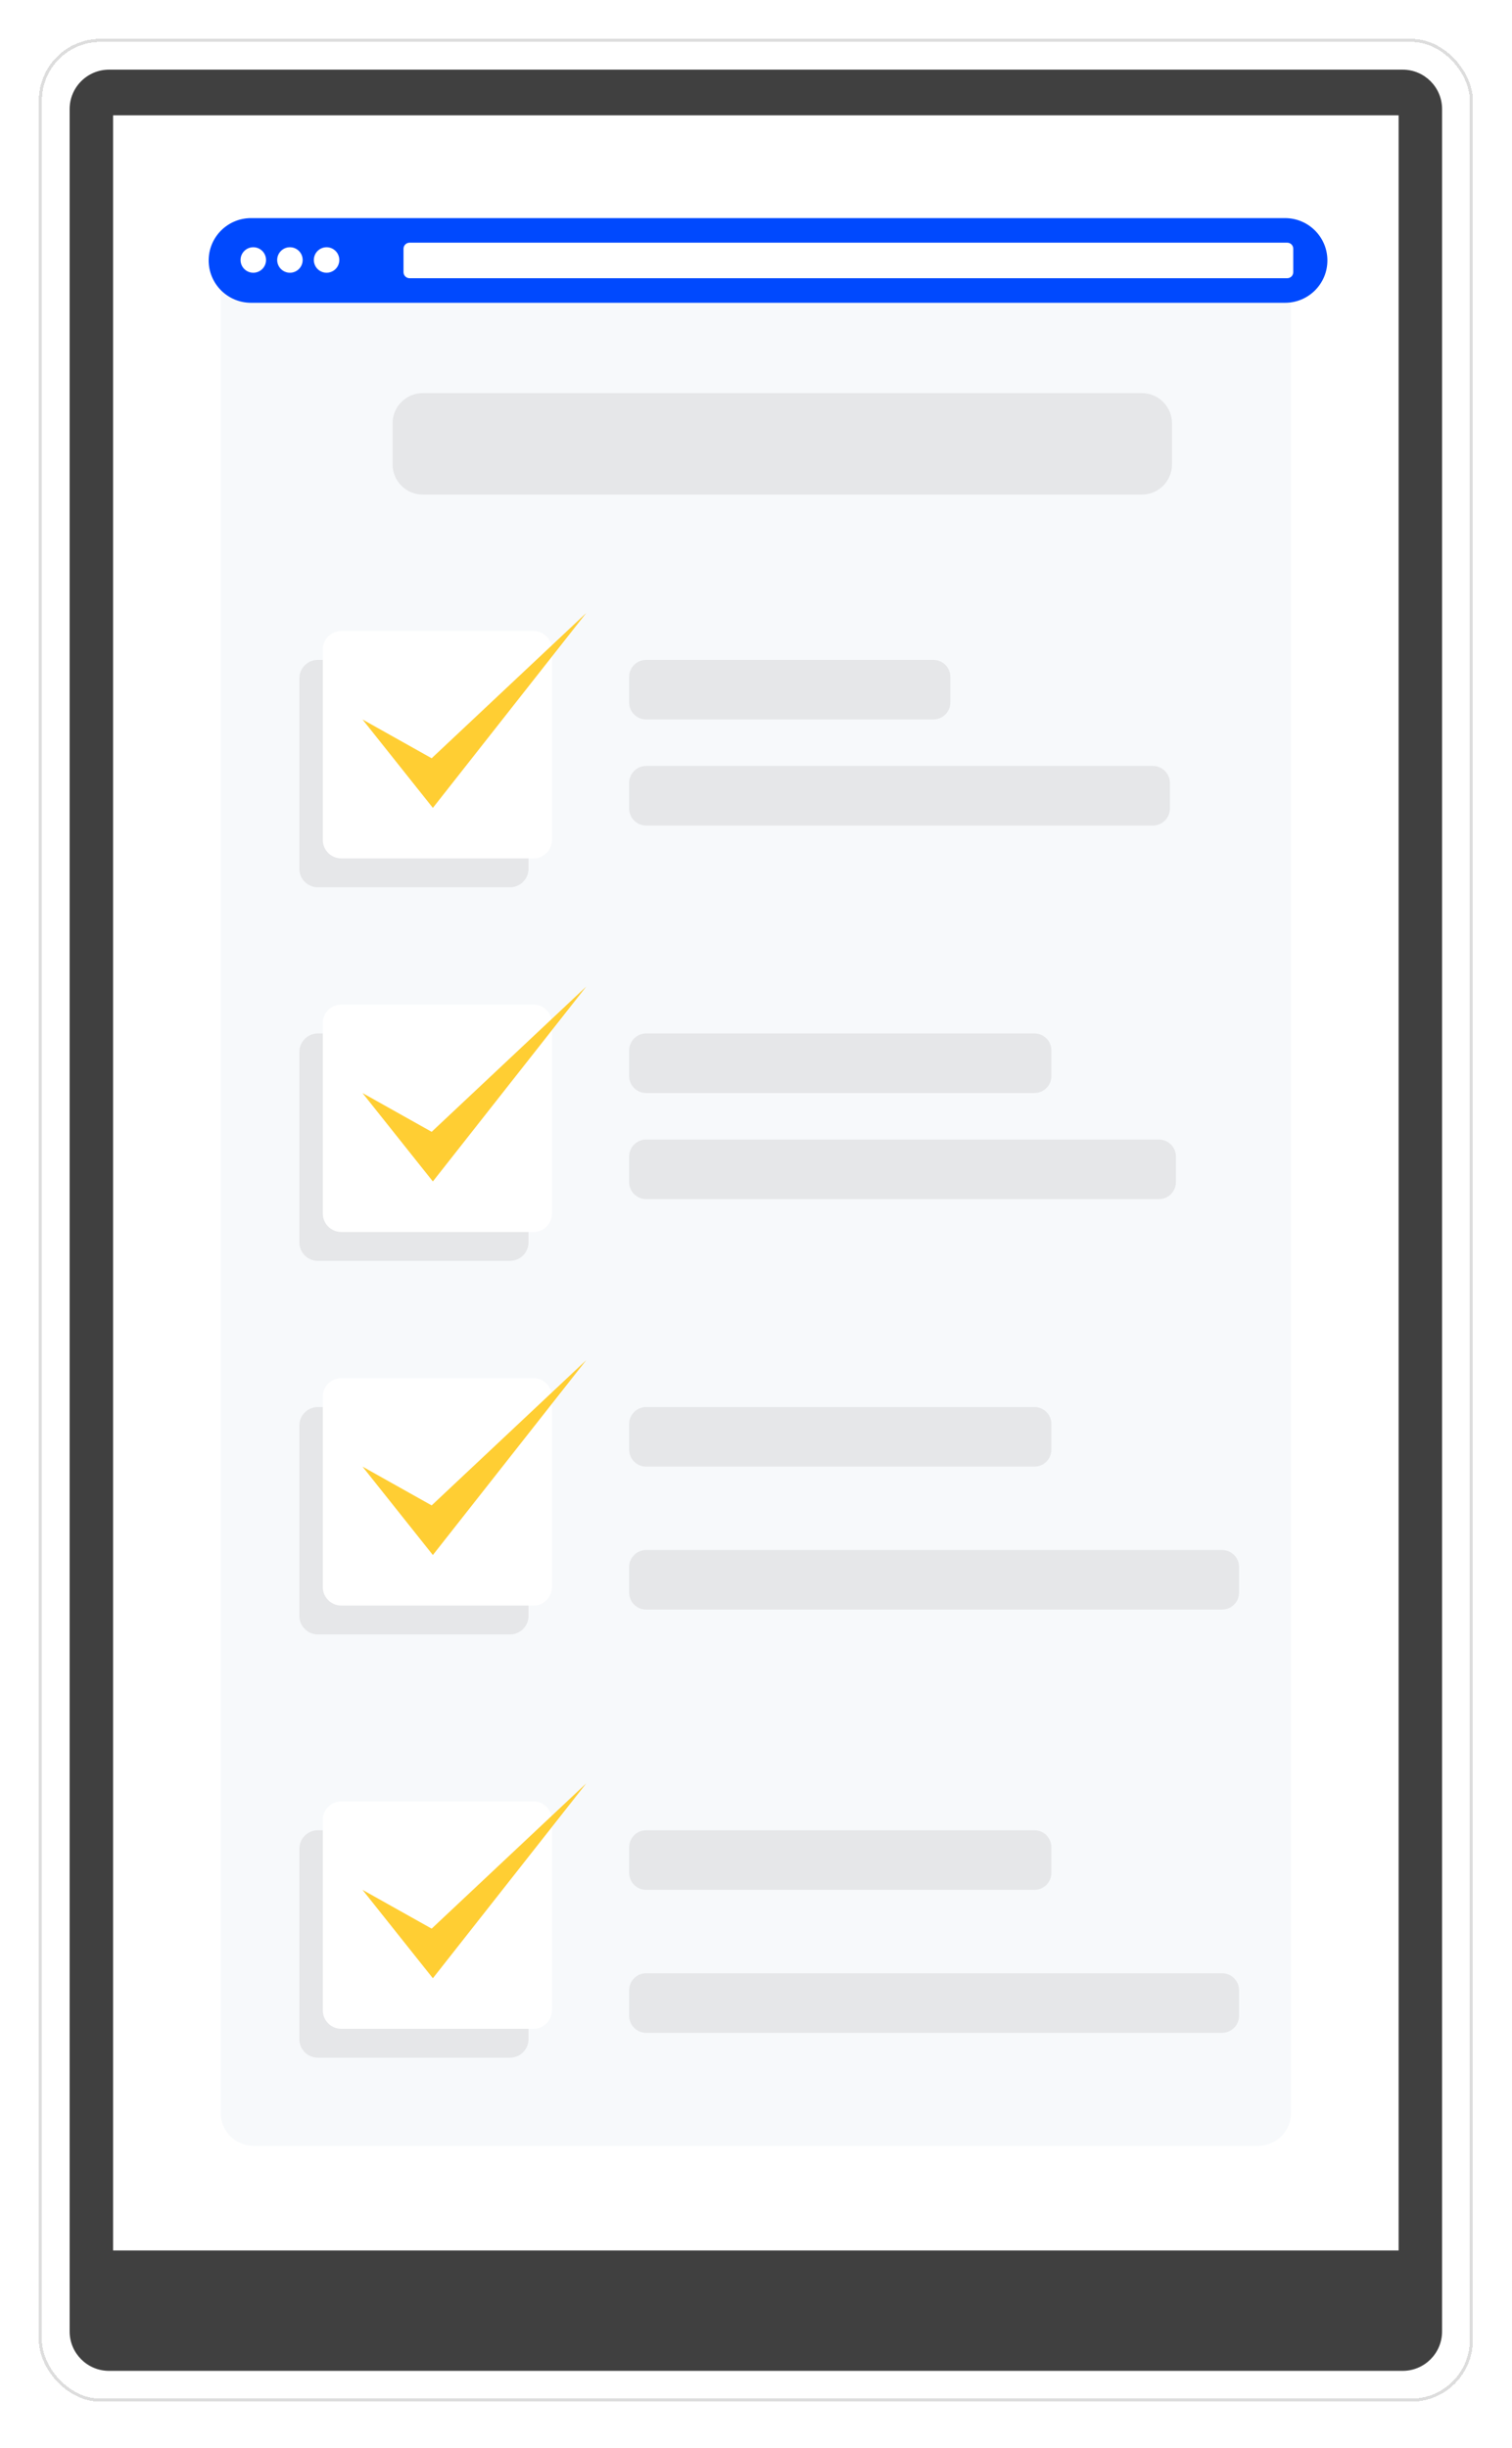 <svg width="160" height="259" viewBox="0 0 160 259" fill="none" xmlns="http://www.w3.org/2000/svg">
<g filter="url(#filter0_d_8650_9709)">
<rect x="4.108" y="2.804" width="151.753" height="250" rx="6.522" fill="white" shape-rendering="crispEdges"/>
<rect x="4.271" y="2.967" width="151.427" height="249.674" rx="6.359" stroke="#1D1D20" stroke-opacity="0.15" stroke-width="0.326" shape-rendering="crispEdges"/>
<g clip-path="url(#clip0_8650_9709)">
<path d="M148.429 6.065H11.541C9.237 6.065 7.369 7.933 7.369 10.237V245.371C7.369 247.675 9.237 249.543 11.541 249.543H148.429C150.733 249.543 152.601 247.675 152.601 245.371V10.237C152.601 7.933 150.733 6.065 148.429 6.065Z" fill="#404040"/>
<path d="M148.002 10.898H11.967V236.804H148.002V10.898Z" fill="white"/>
<path d="M136.613 222.258V25.444C136.613 23.523 135.056 21.966 133.135 21.966L26.835 21.966C24.914 21.966 23.357 23.523 23.357 25.444L23.357 222.258C23.357 224.179 24.914 225.737 26.835 225.737H133.135C135.056 225.737 136.613 224.179 136.613 222.258Z" fill="#F7F9FB"/>
<g style="mix-blend-mode:multiply">
<path d="M53.968 68.516H33.636C32.554 68.516 31.677 69.393 31.677 70.475V90.616C31.677 91.698 32.554 92.575 33.636 92.575H53.968C55.05 92.575 55.927 91.698 55.927 90.616V70.475C55.927 69.393 55.05 68.516 53.968 68.516Z" fill="#1D1D20" fill-opacity="0.08"/>
</g>
<path d="M56.45 65.46H36.117C35.035 65.46 34.158 66.337 34.158 67.419V87.561C34.158 88.642 35.035 89.519 36.117 89.519H56.45C57.532 89.519 58.409 88.642 58.409 87.561V67.419C58.409 66.337 57.532 65.46 56.45 65.46Z" fill="white"/>
<path d="M38.359 74.817L45.806 84.174L62.037 63.551L45.678 78.923L38.359 74.817Z" fill="#FFCE33"/>
<path d="M98.77 68.516H68.373C67.381 68.516 66.577 69.32 66.577 70.311V73.022C66.577 74.013 67.381 74.817 68.373 74.817H98.77C99.761 74.817 100.565 74.013 100.565 73.022V70.311C100.565 69.32 99.761 68.516 98.77 68.516Z" fill="#1D1D20" fill-opacity="0.08"/>
<g style="mix-blend-mode:multiply">
<path d="M53.968 108.042H33.636C32.554 108.042 31.677 108.918 31.677 110V130.142C31.677 131.224 32.554 132.101 33.636 132.101H53.968C55.05 132.101 55.927 131.224 55.927 130.142V110C55.927 108.918 55.05 108.042 53.968 108.042Z" fill="#1D1D20" fill-opacity="0.08"/>
</g>
<path d="M56.45 104.987H36.117C35.035 104.987 34.158 105.864 34.158 106.946V127.087C34.158 128.169 35.035 129.046 36.117 129.046H56.45C57.532 129.046 58.409 128.169 58.409 127.087V106.946C58.409 105.864 57.532 104.987 56.45 104.987Z" fill="white"/>
<path d="M38.359 114.343L45.806 123.699L62.037 103.077L45.678 118.447L38.359 114.343Z" fill="#FFCE33"/>
<path d="M109.463 108.042H68.373C67.381 108.042 66.577 108.845 66.577 109.837V112.547C66.577 113.539 67.381 114.342 68.373 114.342H109.463C110.455 114.342 111.259 113.539 111.259 112.547V109.837C111.259 108.845 110.455 108.042 109.463 108.042Z" fill="#1D1D20" fill-opacity="0.08"/>
<path d="M122.638 119.266H68.373C67.381 119.266 66.577 120.069 66.577 121.061V123.771C66.577 124.763 67.381 125.566 68.373 125.566H122.638C123.63 125.566 124.434 124.763 124.434 123.771V121.061C124.434 120.069 123.63 119.266 122.638 119.266Z" fill="#1D1D20" fill-opacity="0.08"/>
<path d="M122.002 79.739H68.373C67.381 79.739 66.577 80.543 66.577 81.534V84.244C66.577 85.236 67.381 86.04 68.373 86.04H122.002C122.993 86.04 123.797 85.236 123.797 84.244V81.534C123.797 80.543 122.993 79.739 122.002 79.739Z" fill="#1D1D20" fill-opacity="0.08"/>
<g style="mix-blend-mode:multiply">
<path d="M53.968 147.567H33.636C32.554 147.567 31.677 148.444 31.677 149.526V169.668C31.677 170.749 32.554 171.626 33.636 171.626H53.968C55.05 171.626 55.927 170.749 55.927 169.668V149.526C55.927 148.444 55.05 147.567 53.968 147.567Z" fill="#1D1D20" fill-opacity="0.08"/>
</g>
<path d="M56.45 144.513H36.117C35.035 144.513 34.158 145.39 34.158 146.471V166.613C34.158 167.695 35.035 168.572 36.117 168.572H56.45C57.532 168.572 58.409 167.695 58.409 166.613V146.471C58.409 145.39 57.532 144.513 56.45 144.513Z" fill="white"/>
<path d="M38.359 153.868L45.806 163.225L62.037 142.603L45.678 157.974L38.359 153.868Z" fill="#FFCE33"/>
<path d="M109.463 147.567H68.373C67.381 147.567 66.577 148.371 66.577 149.363V152.073C66.577 153.064 67.381 153.868 68.373 153.868H109.463C110.455 153.868 111.259 153.064 111.259 152.073V149.363C111.259 148.371 110.455 147.567 109.463 147.567Z" fill="#1D1D20" fill-opacity="0.08"/>
<path d="M129.321 162.694H68.373C67.381 162.694 66.577 163.498 66.577 164.49V167.2C66.577 168.191 67.381 168.995 68.373 168.995H129.321C130.313 168.995 131.116 168.191 131.116 167.2V164.49C131.116 163.498 130.313 162.694 129.321 162.694Z" fill="#1D1D20" fill-opacity="0.08"/>
<g style="mix-blend-mode:multiply">
<path d="M53.968 192.347H33.636C32.554 192.347 31.677 193.224 31.677 194.306V214.447C31.677 215.529 32.554 216.406 33.636 216.406H53.968C55.05 216.406 55.927 215.529 55.927 214.447V194.306C55.927 193.224 55.05 192.347 53.968 192.347Z" fill="#1D1D20" fill-opacity="0.08"/>
</g>
<path d="M56.45 189.292H36.117C35.035 189.292 34.158 190.169 34.158 191.251V211.393C34.158 212.475 35.035 213.352 36.117 213.352H56.45C57.532 213.352 58.409 212.475 58.409 211.393V191.251C58.409 190.169 57.532 189.292 56.45 189.292Z" fill="white"/>
<path d="M38.359 198.649L45.806 208.004L62.037 187.383L45.678 202.753L38.359 198.649Z" fill="#FFCE33"/>
<path d="M109.463 192.347H68.373C67.381 192.347 66.577 193.151 66.577 194.143V196.853C66.577 197.844 67.381 198.648 68.373 198.648H109.463C110.455 198.648 111.259 197.844 111.259 196.853V194.143C111.259 193.151 110.455 192.347 109.463 192.347Z" fill="#1D1D20" fill-opacity="0.08"/>
<path d="M129.321 207.474H68.373C67.381 207.474 66.577 208.278 66.577 209.27V211.98C66.577 212.971 67.381 213.775 68.373 213.775H129.321C130.313 213.775 131.116 212.971 131.116 211.98V209.27C131.116 208.278 130.313 207.474 129.321 207.474Z" fill="#1D1D20" fill-opacity="0.08"/>
<path d="M44.736 40.289H120.829C122.591 40.289 124.022 41.719 124.022 43.481V47.833C124.022 49.595 122.591 51.025 120.829 51.025H44.736C42.974 51.025 41.544 49.595 41.544 47.833V43.481C41.544 41.719 42.974 40.289 44.736 40.289Z" fill="#1D1D20" fill-opacity="0.08"/>
<path d="M135.985 21.773H26.562C24.088 21.773 22.082 23.778 22.082 26.252V26.253C22.082 28.727 24.088 30.733 26.562 30.733H135.985C138.459 30.733 140.465 28.727 140.465 26.253V26.252C140.465 23.778 138.459 21.773 135.985 21.773Z" fill="#0049FE"/>
<path d="M27.757 27.157C28.283 26.631 28.283 25.777 27.757 25.251C27.23 24.724 26.376 24.724 25.85 25.251C25.323 25.777 25.323 26.631 25.85 27.157C26.376 27.684 27.23 27.684 27.757 27.157Z" fill="white"/>
<path d="M31.634 27.157C32.16 26.631 32.16 25.777 31.634 25.251C31.107 24.724 30.253 24.724 29.727 25.251C29.2 25.777 29.2 26.631 29.727 27.157C30.253 27.684 31.107 27.684 31.634 27.157Z" fill="white"/>
<path d="M35.074 27.45C35.762 27.165 36.089 26.377 35.804 25.689C35.519 25.001 34.73 24.674 34.042 24.959C33.355 25.244 33.028 26.033 33.313 26.721C33.598 27.409 34.386 27.735 35.074 27.45Z" fill="white"/>
<path d="M136.215 24.374H43.339C42.986 24.374 42.7 24.66 42.7 25.013V27.493C42.7 27.846 42.986 28.132 43.339 28.132H136.215C136.568 28.132 136.854 27.846 136.854 27.493V25.013C136.854 24.66 136.568 24.374 136.215 24.374Z" fill="white"/>
</g>
</g>
<defs>
<filter id="filter0_d_8650_9709" x="-0" y="-0" width="159.97" height="258.217" filterUnits="userSpaceOnUse" color-interpolation-filters="sRGB">
<feFlood flood-opacity="0" result="BackgroundImageFix"/>
<feColorMatrix in="SourceAlpha" type="matrix" values="0 0 0 0 0 0 0 0 0 0 0 0 0 0 0 0 0 0 127 0" result="hardAlpha"/>
<feOffset dy="1.304"/>
<feGaussianBlur stdDeviation="2.054"/>
<feComposite in2="hardAlpha" operator="out"/>
<feColorMatrix type="matrix" values="0 0 0 0 0 0 0 0 0 0 0 0 0 0 0 0 0 0 0.15 0"/>
<feBlend mode="normal" in2="BackgroundImageFix" result="effect1_dropShadow_8650_9709"/>
<feBlend mode="normal" in="SourceGraphic" in2="effect1_dropShadow_8650_9709" result="shape"/>
</filter>
<clipPath id="clip0_8650_9709">
<rect width="145.232" height="243.478" fill="white" transform="translate(7.369 6.065)"/>
</clipPath>
</defs>
</svg>
